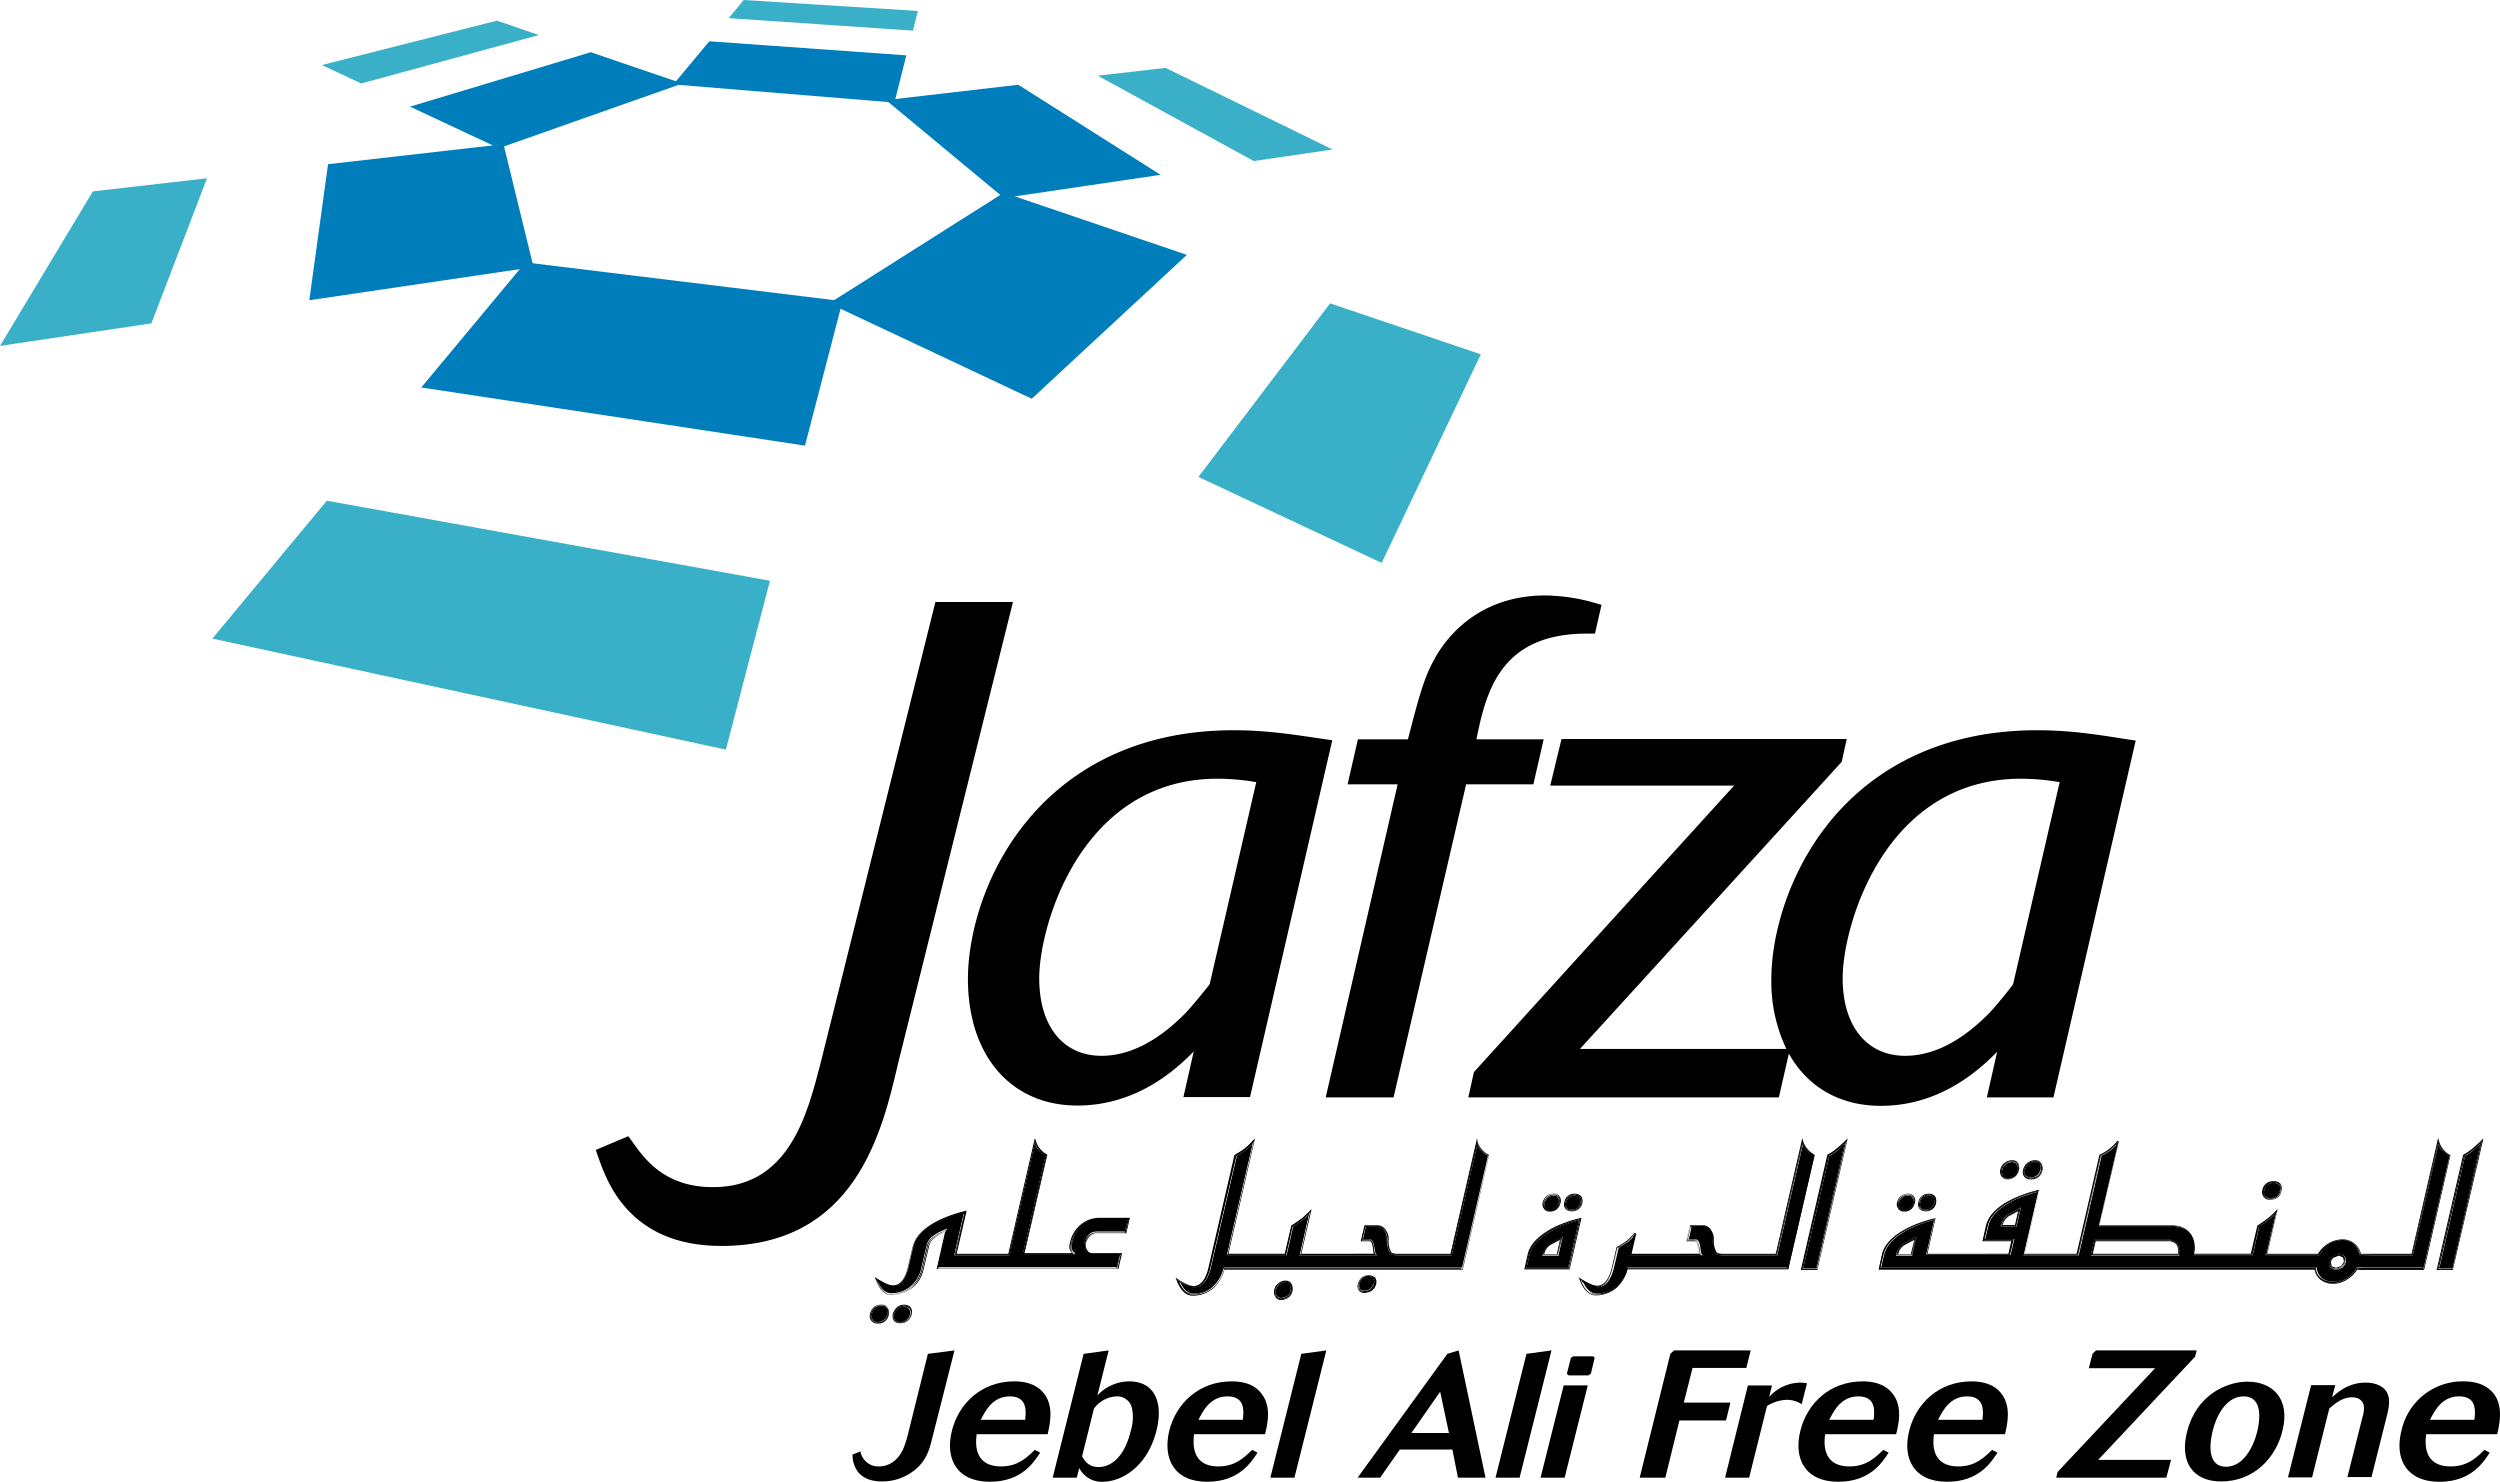 <svg id="Layer_1" data-name="Layer 1" xmlns="http://www.w3.org/2000/svg" viewBox="0 0 799.39 473.8"><defs><style>.cls-1{fill:#007dbb;}.cls-2{fill:#3ab0c8;}</style></defs><title>Jabel Ali Free Zone (Jafza)</title><polygon class="cls-1" points="286 32.8 215.3 27 226.8 13.2 289.8 17.7 286 32.8"/><polygon class="cls-1" points="168 83.9 269.4 96.3 257.4 142.5 134.7 123.9 168 83.9"/><polygon class="cls-1" points="218.2 26.7 159.5 47.4 131.1 34.1 188.9 16.7 218.2 26.7"/><polygon class="cls-1" points="265.1 97 321 61.6 379.5 81.5 329.9 127.5 265.1 97"/><polygon class="cls-1" points="161 46.1 170.6 85.4 98.9 96 104.9 52.5 161 46.1"/><polygon class="cls-1" points="321 63.3 283.3 32 325.6 27.1 371.1 55.9 321 63.3"/><polygon class="cls-2" points="233 5.8 291.9 9.8 293.5 3.5 237.8 0 233 5.8"/><polygon class="cls-2" points="104.5 160.1 246.2 185.7 232.1 239.7 67.9 204.2 104.5 160.1"/><polygon class="cls-2" points="172.3 11.2 115.5 26.7 102.9 20.8 158.9 6.6 172.3 11.2"/><polygon class="cls-2" points="383.2 152.5 425.3 97 473.5 113.3 441.8 180 383.2 152.5"/><polygon class="cls-2" points="66.2 57 48.4 103.4 0 110.6 29.7 61.2 66.2 57"/><polygon class="cls-2" points="400.9 51.5 351 24.2 372.7 21.7 426.1 47.8 400.9 51.5"/><path d="M323.9,192.5H299.1L262.4,339.9c-4.3,16.7-10.2,39.7-34.4,39.7-15.8,0-22.1-9.3-26-14.8l-1.1-1.5-10.4,4.4.7,2c2.7,7.8,9.8,28.7,39.4,28.7,43,0,51.5-36.6,56.6-58.5Z"/><path d="M394.5,233.5c-35.3,0-55.7,16.1-66.5,29.5-13.7,16.9-18.5,36.9-18.5,50,0,24.6,13.8,40.5,35,40.5,18,0,30.4-10.3,37.2-17.3-1.2,5.4-3.3,14.6-3.3,14.6h21.3L426,236.7l-2.1-.3c-9.6-1.4-18.5-2.9-29.4-2.9M352.2,337.6c-12.3,0-19.9-9.5-19.9-24.8,0-17,13.5-63.8,57-63.8a73.19,73.19,0,0,1,12.4,1.1c-.7,3-14.8,64.2-14.9,64.6-.7,1-6.1,7.6-7.6,9.1-9,9.2-18.1,13.8-27,13.8"/><path d="M494.1,190.4c-23,0-33,15.7-35.5,20.5-3.2,5.6-5,12.3-8.4,25.5h-16l-3.3,14.4h16c-.8,3.5-23,100.1-23,100.1h21.7s22.7-97.9,23.2-100.1h21.5l3.3-14.4H472.1c3.1-15.5,7.8-33.8,35.3-33.8H510l2.1-9.2-1.4-.4a60,60,0,0,0-16.6-2.6"/><path d="M651.4,233.5c-35.3,0-55.7,16.1-66.5,29.5-13.6,16.9-18.5,36.9-18.5,50a50,50,0,0,0,4.8,22.4h-66c4.4-4.8,83.7-91.8,83.7-91.8l1.6-7.3H499.3l-3.6,14.9h58.8c-4.4,4.8-83.2,91.6-83.2,91.6l-1.8,8.1h99.3l3.2-14c5.9,10.6,16.2,16.7,29.4,16.7,18,0,30.4-10.3,37.2-17.3-1.2,5.4-3.3,14.6-3.3,14.6h21.3l26.3-114.1-2.1-.3c-9.5-1.5-18.5-3-29.4-3M609.2,337.6c-12.3,0-20-9.5-20-24.8,0-17,13.5-63.8,57-63.8a73.19,73.19,0,0,1,12.4,1.1c-.7,3-14.8,64.2-14.9,64.6-.6,1-6,7.6-7.5,9.1-9,9.2-18.1,13.8-27,13.8"/><path d="M305.2,431.8l-8.5,1.1-6.1,24.6c-1.1,4.5-1.9,6.7-3.5,8.5a7.8,7.8,0,0,1-6.2,2.9,5.71,5.71,0,0,1-4.6-2.2,6.09,6.09,0,0,1-1.2-2.6l-2.5,1a9.19,9.19,0,0,0,1.7,5.5c1.4,1.8,3.9,3.1,7.6,3.1a16.53,16.53,0,0,0,10.4-3.5c3.7-2.9,4.8-6.2,5.8-10.4Z"/><path d="M324.3,441.7c-10.4,0-17.7,7-19.9,15.7-2.3,9,1.5,16.4,12.1,16.4,10.1,0,14-6.1,16.1-9.3l-1.7-.9c-2.7,2.6-5.5,5.3-10.8,5.3-9.1,0-8.1-8.1-7.8-10.3H335c.7-3.2,2-8.7-1-12.8-2.7-3.7-7.2-4.1-9.7-4.1M313.6,454c1.5-2.9,3.8-7.5,9.3-7.5,5.7,0,5.2,4.9,4.9,7.5Z"/><path d="M354.5,431.8l-8,1.1-9.9,39.6h7.7l.8-3.1a8,8,0,0,0,7.5,4.4c5.8,0,14.2-4.5,17.2-16.4,2.3-9.2-.8-15.7-8.7-15.7a14.06,14.06,0,0,0-10.2,4.5Zm-3.2,37.3c-3.3,0-4.5-2.1-5.3-3.4l3.8-15.3a9.5,9.5,0,0,1,7.2-3.9,4.83,4.83,0,0,1,5,4,14.47,14.47,0,0,1-.4,6.9c-2.3,9.7-7.3,11.7-10.3,11.7"/><path d="M393.8,441.7c-10.4,0-17.7,7-19.9,15.7-2.2,9,1.5,16.4,12.1,16.4,10.1,0,14-6.1,16.1-9.3l-1.7-.9c-2.7,2.6-5.5,5.3-10.8,5.3-9.1,0-8-8.1-7.8-10.3h22.7c.8-3.2,2.1-8.7-1-12.8-2.6-3.7-7.1-4.1-9.7-4.1M383.2,454c1.5-2.9,3.8-7.5,9.3-7.5,5.8,0,5.2,4.9,4.9,7.5Z"/><polygon points="424.1 431.8 416.1 432.9 406.2 472.5 413.9 472.5 424.1 431.8"/><path d="M466.4,431.8l-3.6,1.1-28.7,39.6h7.2l6.3-9h16.8l1.8,9H475Zm-15.1,26.4,9.2-13.2,2.8,13.2Z"/><polygon points="496.1 431.8 488.1 432.9 478.2 472.5 485.9 472.5 496.1 431.8"/><polygon points="507.7 443 500 443 492.6 472.5 500.3 472.5 507.7 443"/><polygon points="559.8 431.8 535.3 431.8 534.1 432.9 524.3 472.5 532.5 472.5 537 454.2 551.9 454.2 553.3 448.5 538.4 448.5 541.2 437.4 558.4 437.4 559.8 431.8"/><path d="M575.6,442.1a13.51,13.51,0,0,0-9.9,4.6l.9-3.7h-7.7l-7.3,29.5h7.7l5.7-22.9a12.43,12.43,0,0,1,6.4-2,8.73,8.73,0,0,1,4.7,1.4l1.7-6.7a15,15,0,0,0-2.2-.2"/><path d="M595.6,441.7c-10.5,0-17.7,7-19.9,15.7-2.3,9,1.5,16.4,12.1,16.4,10.1,0,14-6.1,16.1-9.3l-1.7-.9c-2.7,2.6-5.5,5.3-10.8,5.3-9.1,0-8.1-8.1-7.8-10.3h22.7c.8-3.2,2.1-8.7-1-12.8-2.7-3.7-7.2-4.1-9.7-4.1M584.9,454c1.5-2.9,3.8-7.5,9.3-7.5,5.8,0,5.2,4.9,4.9,7.5Z"/><path d="M630.4,441.7c-10.4,0-17.7,7-19.9,15.7-2.3,9,1.5,16.4,12.1,16.4,10.1,0,14-6.1,16.1-9.3l-1.7-.9c-2.7,2.6-5.5,5.3-10.8,5.3-9.1,0-8.1-8.1-7.8-10.3h22.7c.8-3.2,2-8.7-1-12.8-2.7-3.7-7.2-4.1-9.7-4.1M619.7,454c1.5-2.9,3.8-7.5,9.3-7.5,5.7,0,5.2,4.9,4.9,7.5Z"/><polygon points="702.4 431.8 670.2 431.8 669.1 432.9 667.9 437.5 689.1 437.5 657.9 470.7 657.5 472.5 692.7 472.5 694.2 466.8 670.9 466.8 701.9 433.8 702.4 431.8"/><path d="M718.7,441.8h-.3c-6.7.1-16.2,4.4-19.1,16.1-2.4,9.6,1.9,15.8,10.9,15.8,10.8,0,17.6-7.9,19.6-16.1,2.7-10.6-3.4-15.8-11.1-15.8M711.8,469c-4.8,0-5.9-4.7-4.3-11.4,1.6-6.4,5.1-11.1,9.9-11.1,5,0,5.9,5,4.3,11.5-1.6,6.1-5.1,11-9.9,11"/><path d="M756.5,442.1c-5.6,0-8.9,3-10.8,4.7l1-3.9H739l-7.4,29.5h7.7l5.5-22c1.7-1.5,4.1-3.6,7.3-3.6,2.8,0,3.8,1.8,3.8,3.4a10.47,10.47,0,0,1-.5,3l-4.8,19.1h7.7l5-19.9c.6-2.5,1.2-5.4-.4-7.7-1.1-1.5-3.4-2.6-6.4-2.6"/><path d="M787.7,441.7a20,20,0,0,0-19.8,15.7c-2.3,9,1.5,16.4,12.1,16.4,10.1,0,14-6.1,16.1-9.3l-1.7-.9c-2.6,2.6-5.5,5.3-10.8,5.3-9.1,0-8.1-8.1-7.8-10.3h22.7c.7-3.2,2-8.7-1-12.8-2.8-3.7-7.3-4.1-9.8-4.1M777,454c1.5-2.9,3.8-7.5,9.3-7.5,5.8,0,5.2,4.9,4.9,7.5Z"/><polygon points="503 433.7 502.3 434.2 501 439.3 501.6 439.8 507.9 439.8 508.7 439.2 509.9 434.2 509.5 433.7 503 433.7"/><path d="M793.1,365.8c-.6.5-1.4,1.2-2.3,2.1a27.33,27.33,0,0,1-2.6,1.8L780,405.5h4Zm-203.3,0c-.6.5-1.4,1.2-2.3,2.1a27.33,27.33,0,0,1-2.6,1.8l-8.3,35.8h4.1Zm189.9.1-8.2,35.5H754.4v-.2a5.58,5.58,0,0,0-1.7-3.2,5.13,5.13,0,0,0-3.5-1.2A8.13,8.13,0,0,0,745,398a8.92,8.92,0,0,0-3.2,3.2l-.1.2H724.4l3-13a20.93,20.93,0,0,1-1.8,1.6c-1.4,1-2.4,1.7-3.2,2.2l-2.1,9.2H701.2l.1-.4a7.92,7.92,0,0,0-.9-6.2c-1.2-1.7-3.3-2.5-6-2.5H670.8l6.1-26.3a16.39,16.39,0,0,1-4.9,3.6l-7.3,31.8H646.9l4.7-20.3a47.51,47.51,0,0,0-7,2.4c-5.1,2.4-8.1,5.2-8.8,8.5l-1,4.2h9.3l-1.2,5.1H615.8l2.6-11.2a39.17,39.17,0,0,0-7.1,2.5c-5.1,2.4-8,5.3-8.8,8.5l-1,4.2H740.8v.3a4.93,4.93,0,0,0,1.6,3,5.22,5.22,0,0,0,3.6,1.2,8.4,8.4,0,0,0,4.2-1.2,9.79,9.79,0,0,0,3.2-3.2l.1-.2h1.7v.1h19.7l8.3-35.8a6.21,6.21,0,0,1-3.5-3.6M639.6,392.3l.1-.4a5.57,5.57,0,0,1,2.4-3.6,39,39,0,0,0,3.5-1.9l.6-.3-1.4,6.1h-5.2Zm-33.3,9.2v-.3a5.83,5.83,0,0,1,2.3-3.6c1.2-.6,2.4-1.3,3.6-1.9l.6-.3-1.4,6.2h-5.1Zm62.2,0,1.2-5.1h23.4a3.81,3.81,0,0,1,3.2,1.2,4.35,4.35,0,0,1,.6,3.7v.2Zm78.4,4.5a2.41,2.41,0,0,1-1.7-.7,1.92,1.92,0,0,1-.4-1.8,3.6,3.6,0,0,1,1.2-1.8,3.18,3.18,0,0,1,2-.8,2.14,2.14,0,0,1,1.7.8,2.23,2.23,0,0,1,.4,1.8,3.41,3.41,0,0,1-1.1,1.8,4.37,4.37,0,0,1-2.1.7M576.5,365.9l-8.2,35.5H550.9c-1.4,0-2.3-.3-2.6-.9a9.45,9.45,0,0,1-.9-4,4.9,4.9,0,0,0-.6-2.7,3,3,0,0,0-2-1.5h-3.9l-.9,4h2.1q1.2,0,1.5,2.1c.3,2.1.4,2.5.5,2.5l.4.5H521.1l1.4-6.1a14.75,14.75,0,0,1-1.9,1.8c-1.4.9-2.4,1.5-3,1.9l-1.6,6.7c-1,3.7-2.6,5.7-4.9,5.9h-.3a9.69,9.69,0,0,1-4.6-1.8c1.1,2.5,2.5,3.8,4.2,3.8v.3l.1-.3a9.26,9.26,0,0,0,6.4-2.4,11.51,11.51,0,0,0,3.3-5.7l.1-.2h51.3l8.3-35.8a6.06,6.06,0,0,1-3.4-3.6m-104.1,0-8.2,35.5H446.8c-1.4,0-2.3-.3-2.6-.9a9.45,9.45,0,0,1-.9-4,4.17,4.17,0,0,0-.6-2.7,3,3,0,0,0-2-1.5h-4l-.9,4h2.1c.8,0,1.2.7,1.5,2.1a11.31,11.31,0,0,0,.5,2.5l.4.5H415.4l3-13a20.93,20.93,0,0,1-1.8,1.6c-1.3,1-2.4,1.7-3.1,2.2l-2.1,9.2H392.2l.1-.4,8.1-35.2c-.8.8-1.4,1.4-1.9,1.8-1.4,1-2.4,1.6-3,2l-8.4,36.1c-1,3.7-2.6,5.7-4.9,5.9h-.3a9.69,9.69,0,0,1-4.6-1.8c1.1,2.5,2.5,3.8,4.2,3.8v.3l.1-.3a8.84,8.84,0,0,0,6.3-2.4,10.82,10.82,0,0,0,3.3-5.7l.1-.2h76.2l8.3-35.8a6.06,6.06,0,0,1-3.4-3.6m-141.4,0-8.2,35.5H305.1l3.1-13.6a49,49,0,0,0-7.1,2.4c-5.1,2.4-8.1,5.3-8.9,8.6l-1.6,6.8c-1,3.7-2.6,5.7-4.9,5.9h-.3a10.35,10.35,0,0,1-4.7-1.8c1.1,2.5,2.5,3.8,4.2,3.8v.3l.1-.3a9.26,9.26,0,0,0,6.4-2.4,10.43,10.43,0,0,0,3.2-5.7l1.6-6.8a5.69,5.69,0,0,1,1.3-2.7,11.82,11.82,0,0,1,3-2,15.86,15.86,0,0,1,1.8-.8l.5-.2L300,405.2h57.1l.9-4h-8.9a2.28,2.28,0,0,1-1.9-1.2,3,3,0,0,1-.5-2.4,4.91,4.91,0,0,1,1.3-2.7,3.63,3.63,0,0,1,2.6-1.1h9.1l.9-4h-8.9a8.38,8.38,0,0,0-6.1,2.5,9.23,9.23,0,0,0-2.8,5.2c-.3,1.7,0,2.7,1,3.1l-.1.6H327l.1-.4,7.3-31.5a5.69,5.69,0,0,1-3.4-3.4m319.7,5.7a3.14,3.14,0,0,0-2.1.7,4.18,4.18,0,0,0-1.1,1.8,1.92,1.92,0,0,0,.2,1.7,2.06,2.06,0,0,0,1.7.6,2.82,2.82,0,0,0,2.1-.7,4,4,0,0,0,1-1.8,2.29,2.29,0,0,0-.3-1.7,1.75,1.75,0,0,0-1.5-.6m-7.2,0a3.29,3.29,0,0,0-2.2.8,2.89,2.89,0,0,0-1.1,1.8,2.67,2.67,0,0,0,.3,1.8,1.83,1.83,0,0,0,1.7.7,4.21,4.21,0,0,0,2-.7,3.25,3.25,0,0,0,1-1.8,2.34,2.34,0,0,0-.3-1.8,1.6,1.6,0,0,0-1.4-.8m83.6,6.7a2.81,2.81,0,0,0-3.1,2.4,1.7,1.7,0,0,0,.3,1.7,1.81,1.81,0,0,0,1.5.7h.1c1.8-.1,2.8-.8,3.1-2.4q.3-1.35-.3-1.8a1.84,1.84,0,0,0-1.6-.6m-110.2,4a2.67,2.67,0,0,0-2.9,2.3,2.19,2.19,0,0,0,.2,1.6,1.75,1.75,0,0,0,1.5.6,2.74,2.74,0,0,0,2.9-2.4l-.3-1.6a2,2,0,0,0-1.4-.5m-6.7,0a2.72,2.72,0,0,0-2,.7,3.67,3.67,0,0,0-1,1.7,1.83,1.83,0,0,0,.3,1.6,1.68,1.68,0,0,0,1.4.6h.1a2.55,2.55,0,0,0,2.7-2.4,1.88,1.88,0,0,0-.2-1.5,1.36,1.36,0,0,0-1.3-.7m-106.5,0a2.67,2.67,0,0,0-2.9,2.3,1.59,1.59,0,0,0,1.7,2.2,2.74,2.74,0,0,0,2.9-2.4l-.3-1.6Zm-6.8,0a2.72,2.72,0,0,0-2,.7,3.67,3.67,0,0,0-1,1.7,1.83,1.83,0,0,0,.3,1.6,1.68,1.68,0,0,0,1.4.6h.1a2.55,2.55,0,0,0,2.7-2.4,1.88,1.88,0,0,0-.2-1.5,1.36,1.36,0,0,0-1.3-.7m8,7.9a35.54,35.54,0,0,0-7,2.5c-5.1,2.4-8.1,5.3-8.8,8.5l-1,4.2h13.3Zm-11.8,11.3.1-.3a5.83,5.83,0,0,1,2.3-3.6c1.2-.6,2.4-1.3,3.6-1.9l.6-.3-1.4,6.2h-5.2Zm-55.5,6.8a2.71,2.71,0,0,0-1.9.6,2.6,2.6,0,0,0-.9,1.6,2.24,2.24,0,0,0,.1,1.7,1.81,1.81,0,0,0,1.4.5h.1a2.79,2.79,0,0,0,2-.8l.9-1.5a2.23,2.23,0,0,0-.2-1.7,2.7,2.7,0,0,0-1.5-.4m-26.5,1.8a2.86,2.86,0,0,0-2.1.8,3.57,3.57,0,0,0-1.1,1.7,2.49,2.49,0,0,0,.3,1.7,1.65,1.65,0,0,0,1.6.7c1.7-.2,2.7-1,2.9-2.5a2.49,2.49,0,0,0-.3-1.7,1.33,1.33,0,0,0-1.3-.7m-121.9,7.7a2.86,2.86,0,0,0-2.1.8,4.52,4.52,0,0,0-1.1,1.7,2,2,0,0,0,.3,1.7,1.65,1.65,0,0,0,1.6.7,2.52,2.52,0,0,0,2.1-.8,2.77,2.77,0,0,0,1-1.7,2.22,2.22,0,0,0-.3-1.6,1.65,1.65,0,0,0-1.5-.8m-7.2,0a2.91,2.91,0,0,0-3.2,2.5,1.7,1.7,0,0,0,.3,1.7,1.81,1.81,0,0,0,1.5.7h.1a2.92,2.92,0,0,0,3-2.5,1.75,1.75,0,0,0-.3-1.7,1.51,1.51,0,0,0-1.4-.7"/><path d="M779.6,363.9l-8.5,37H754.9a5.55,5.55,0,0,0-1.9-3.2,6,6,0,0,0-3.9-1.4,8.69,8.69,0,0,0-4.6,1.3,9.48,9.48,0,0,0-3.3,3.3H725l3.3-14.3-.7.7a23,23,0,0,1-2.5,2.3c-1.4,1-2.5,1.8-3.2,2.2l-.1.1-2.1,9h-18a7.84,7.84,0,0,0-1.1-6.3c-1.3-1.9-3.5-2.8-6.5-2.8H671.3l6.2-26.8-.5-.2a14.48,14.48,0,0,1-5.6,4.4l-.1.1L664,400.9H647.4l4.7-20.5-.4.1a45,45,0,0,0-7.6,2.6c-5.2,2.4-8.3,5.4-9.1,8.9l-1.1,4.9h9.2l-.9,4H616.3l2.6-11.4-.4.1a39.57,39.57,0,0,0-7.6,2.6c-5.3,2.5-8.3,5.5-9.1,8.9l-1.1,4.9H740.1a5,5,0,0,0,1.8,3.1,6.09,6.09,0,0,0,4,1.4,8.12,8.12,0,0,0,4.5-1.3,10.12,10.12,0,0,0,3.3-3.2h.7v.1h20.7l8.4-36.5.1-.2-.2-.1a7.22,7.22,0,0,1-3.5-4.4Zm-20.8,37.3h12.5l8.4-36.2a7.44,7.44,0,0,0,3.6,4.6l-8.4,36.2H754.6v-.1h-1.2a10.39,10.39,0,0,1-3.3,3.3,8.61,8.61,0,0,1-4.3,1.3A5.49,5.49,0,0,1,742,409a4.44,4.44,0,0,1-1.7-3.2H601l1-4.6q1.2-5.1,9-8.7a42.11,42.11,0,0,1,7.6-2.6L616,401.2h26.5l1.1-4.6h-9.3l1.1-4.6q1.2-5.1,9-8.7a42.11,42.11,0,0,1,7.6-2.6l-4.7,20.4h17.1l7.3-31.7a14.31,14.31,0,0,0,5.7-4.5L671.2,392h23.2c2.9,0,4.9.9,6.3,2.7a7.62,7.62,0,0,1,.9,6.4h18.6l2.1-9.1c.7-.4,1.8-1.2,3.2-2.2.7-.6,1.5-1.3,2.5-2.3l-3.2,13.7h16.7a9.75,9.75,0,0,1,3.3-3.4,8,8,0,0,1,4.4-1.3,5.73,5.73,0,0,1,3.7,1.3,5.44,5.44,0,0,1,1.8,3.3l4.1.1ZM576.3,363.9l-8.5,37H550.9c-1.1,0-1.9-.2-2.1-.6a7.26,7.26,0,0,1-.8-3.7,5.14,5.14,0,0,0-.7-3,3.19,3.19,0,0,0-2.4-1.8h-4.5l-1.2,5.1H542c.5,0,.8.9.9,1.6.2,1.3.3,2,.4,2.4H521.7l1.5-6.4-.5-.3a31.47,31.47,0,0,1-2.6,2.6,29.19,29.19,0,0,1-3.1,1.9l-.1.1-1.6,6.9c-.9,3.4-2.4,5.3-4.4,5.4h-.3c-1.1,0-2.8-.8-5.1-2.2l-.7-.5.3.8c1.2,3.3,3,5,5.1,5h.1a9.91,9.91,0,0,0,6.7-2.5,12.45,12.45,0,0,0,3.4-5.8h51.4l8.4-36.5v-.2l-.2-.1a7.58,7.58,0,0,1-3.5-4.4Zm-25.5,37.3H568l8.4-36.2a7.44,7.44,0,0,0,3.6,4.6l-8.4,36.2H520.2a10.62,10.62,0,0,1-3.4,5.8,9.51,9.51,0,0,1-6.5,2.4h-.1q-3,0-4.8-4.8c2.3,1.5,4,2.2,5.2,2.2h.3c2.2-.2,3.7-2.1,4.6-5.6l1.6-6.8c.6-.3,1.7-1,3.1-1.9a31.47,31.47,0,0,0,2.6-2.6l-1.6,6.8h22.4a7.32,7.32,0,0,1-.6-2.7c-.2-1.2-.6-1.9-1.2-1.9h-2.5l1.1-4.6h4.2a3.16,3.16,0,0,1,2.2,1.7,5.55,5.55,0,0,1,.7,2.8,8.11,8.11,0,0,0,.8,3.9,3.92,3.92,0,0,0,2.5.7m-78.5-37.3-8.5,37H446.9c-1.1,0-1.9-.2-2.1-.6a7.26,7.26,0,0,1-.8-3.7,4.49,4.49,0,0,0-.7-3,3.35,3.35,0,0,0-2.5-1.8h-4.5l-1.2,5.1H438c.5,0,.8.9.9,1.6.2,1.3.3,2,.4,2.4H416.1l3.3-14.3-.7.7a23,23,0,0,1-2.5,2.3c-1.4,1-2.5,1.8-3.2,2.2l-.1.1-2.1,9h-18l8.5-36.9-.8.8a19,19,0,0,1-2.6,2.5c-1.4,1-2.5,1.6-3.1,2l-.1.1-8.4,36.4c-.9,3.4-2.4,5.3-4.4,5.4h-.3c-1.1,0-2.8-.8-5-2.2l-.7-.5.3.8c1.2,3.3,3,5,5.1,5h.1a9.91,9.91,0,0,0,6.7-2.5,12.45,12.45,0,0,0,3.4-5.8h76.2l8.4-36.5v-.2l-.2-.1a7.22,7.22,0,0,1-3.5-4.4Zm-25.5,37.3H464l8.4-36.2a7.79,7.79,0,0,0,3.6,4.6l-8.4,36.2H391.4a11.25,11.25,0,0,1-3.4,5.8,9.51,9.51,0,0,1-6.5,2.4h-.1c-2,0-3.7-1.6-4.8-4.8,2.3,1.5,4,2.2,5.3,2.2h.3c2.1-.2,3.7-2.1,4.6-5.6l8.4-36.2c.6-.4,1.7-1,3.1-2a15.66,15.66,0,0,0,2.6-2.6l-8.4,36.2h18.6l2.1-9.1c.7-.4,1.8-1.2,3.2-2.2.7-.6,1.5-1.3,2.5-2.3l-3.1,13.7h24a7.32,7.32,0,0,1-.6-2.7c-.2-1.2-.6-1.9-1.2-1.9h-2.5l1.1-4.6h4.2a3.16,3.16,0,0,1,2.2,1.7,4.61,4.61,0,0,1,.6,2.8,7,7,0,0,0,.9,3.9c.2.4,1,.7,2.3.7M330.9,363.9l-8.5,37H305.9l3.2-13.8-.4.1a43.3,43.3,0,0,0-7.7,2.6c-5.3,2.4-8.4,5.5-9.2,9l-1.6,6.8c-.9,3.4-2.4,5.3-4.4,5.4h-.3c-1.1,0-2.8-.8-5.1-2.2l-.7-.5.3.8c1.2,3.3,2.9,5,5.1,5h.1a10.91,10.91,0,0,0,6.8-2.5,10.59,10.59,0,0,0,3.4-6l1.6-6.8a4.56,4.56,0,0,1,1.2-2.4,11.26,11.26,0,0,1,2.8-1.9l1.2-.6-2.7,11.9h58.1l1.2-5.1h-9.7a1.74,1.74,0,0,1-1.4-.9,2.75,2.75,0,0,1-.5-1.9,3.7,3.7,0,0,1,1.2-2.4,3,3,0,0,1,2.2-1h9.5l1.2-5.1h-9.7a9.23,9.23,0,0,0-6.5,2.6,10,10,0,0,0-3,5.5,3.35,3.35,0,0,0,.6,3.2H327.6l7.3-31.5-.2-.1a7.22,7.22,0,0,1-3.5-4.4Zm-25.4,37.3h17.1L331,365a7,7,0,0,0,3.6,4.5l-7.3,31.7h16.3c-1.1-.5-1.5-1.6-1.2-3.4a9.33,9.33,0,0,1,2.9-5.3,8.94,8.94,0,0,1,6.3-2.6h9.3l-1,4.6h-9.3a3.25,3.25,0,0,0-2.4,1,4.2,4.2,0,0,0-1.2,2.6,2.76,2.76,0,0,0,.5,2.1,1.94,1.94,0,0,0,1.6,1h9.2l-1,4.6H299.8l2.8-12.1c-.6.3-1.2.5-1.7.8a10.35,10.35,0,0,0-2.9,1.9,4.93,4.93,0,0,0-1.3,2.6l-1.6,6.8a11.53,11.53,0,0,1-3.3,5.8,9.58,9.58,0,0,1-6.6,2.4h-.1c-2,0-3.7-1.6-4.9-4.8,2.3,1.5,4.1,2.2,5.3,2.2h.2c2.1-.2,3.7-2.1,4.6-5.6l1.6-6.8c.8-3.5,3.8-6.4,9-8.8a42.11,42.11,0,0,1,7.6-2.6ZM590.8,364l-.7.7q-.9.9-3,2.7a20.71,20.71,0,0,1-2.7,1.8l-.1.1-8.4,36.4-.1.4h5.3Zm-14.5,41.7,8.4-36.2a31.19,31.19,0,0,0,2.7-1.8q2.1-1.8,3-2.7L581,405.8h-4.7ZM794.1,364l-.7.7q-.9.9-3,2.7a20.71,20.71,0,0,1-2.7,1.8l-.1.1-8.4,36.4-.1.4h5.2Zm-14.6,41.7,8.4-36.2a31.19,31.19,0,0,0,2.7-1.8q2.1-1.8,3-2.7l-9.4,40.8h-4.7ZM650.7,371a3.66,3.66,0,0,0-2.5.9,4.18,4.18,0,0,0-1.3,2.1,2.69,2.69,0,0,0,.3,2.2,2.41,2.41,0,0,0,2.2.9,3.74,3.74,0,0,0,2.5-.8,4,4,0,0,0,1.2-2.1,3.14,3.14,0,0,0-.4-2.2,2.12,2.12,0,0,0-2-1m-1.3,5.8a2.14,2.14,0,0,1-1.9-.8,2.44,2.44,0,0,1-.3-1.9,4.15,4.15,0,0,1,1.2-2,3.37,3.37,0,0,1,2.3-.8,2.2,2.2,0,0,1,1.8.8,2.62,2.62,0,0,1,.4,2,2.87,2.87,0,0,1-1.1,1.9,3.65,3.65,0,0,1-2.4.8m-5.9-5.8a3.92,3.92,0,0,0-2.6.9,3.41,3.41,0,0,0-1.3,2.1,2.7,2.7,0,0,0,.4,2.2,2.58,2.58,0,0,0,2.1.9h0a3.74,3.74,0,0,0,2.3-.9,4.45,4.45,0,0,0,1.2-2.1,4.09,4.09,0,0,0-.3-2.2,2,2,0,0,0-1.8-.9m-1.3,5.9a2.27,2.27,0,0,1-1.9-.8,2.62,2.62,0,0,1-.4-2,3.29,3.29,0,0,1,1.2-2,3.49,3.49,0,0,1,2.4-.8,2.14,2.14,0,0,1,1.7.8,3.4,3.4,0,0,1,.3,2,4.43,4.43,0,0,1-1.1,2,4.07,4.07,0,0,1-2.2.8m84.9.8a3.44,3.44,0,0,0-3.7,2.8,2.44,2.44,0,0,0,.4,2.2,2.08,2.08,0,0,0,1.9.9h.2c2.1,0,3.3-1,3.6-2.9a2.46,2.46,0,0,0-.4-2.3,2.65,2.65,0,0,0-2-.7m-1.3,5.7a2,2,0,0,1-1.7-.8,2.14,2.14,0,0,1-.3-1.9,3,3,0,0,1,3.4-2.6q2.7,0,2.1,2.7a3,3,0,0,1-3.3,2.6h-.2m-108.9-1.7a3.28,3.28,0,0,0-3.5,2.7,2.2,2.2,0,0,0,2.3,2.9,3.13,3.13,0,0,0,3.4-2.8,2.82,2.82,0,0,0-.4-2,2.34,2.34,0,0,0-1.8-.8m-1.2,5.4a2.2,2.2,0,0,1-1.8-.8,2.67,2.67,0,0,1-.3-1.8,3,3,0,0,1,3.2-2.5,2.46,2.46,0,0,1,1.7.8,2.49,2.49,0,0,1,.3,1.7,2.83,2.83,0,0,1-3.1,2.6m-5.5-5.4a3.65,3.65,0,0,0-2.4.8,3.87,3.87,0,0,0-1.2,1.9,2.24,2.24,0,0,0,.4,2.1,2,2,0,0,0,1.8.9h.2c1.7,0,2.8-1,3.3-2.8a2.36,2.36,0,0,0-.3-2,2,2,0,0,0-1.8-.9m-1.3,5.4a1.72,1.72,0,0,1-1.6-.8,2.47,2.47,0,0,1-.4-1.9,3.41,3.41,0,0,1,1.1-1.8,3.29,3.29,0,0,1,2.2-.8,1.65,1.65,0,0,1,1.5.8,2.2,2.2,0,0,1,.3,1.8,2.92,2.92,0,0,1-3,2.6h-.1m-105.2-5.3a3.22,3.22,0,0,0-3.5,2.7,2.2,2.2,0,0,0,2.3,2.9,3.28,3.28,0,0,0,3.5-2.8,2.82,2.82,0,0,0-.4-2,2.93,2.93,0,0,0-1.9-.8m-1.2,5.4a1.88,1.88,0,0,1-1.7-.8,2.67,2.67,0,0,1-.3-1.8,3,3,0,0,1,3.2-2.5,2.46,2.46,0,0,1,1.7.8,2.49,2.49,0,0,1,.3,1.7,3,3,0,0,1-3.2,2.6m-5.6-5.4a3.65,3.65,0,0,0-2.4.8,3.87,3.87,0,0,0-1.2,1.9,2.24,2.24,0,0,0,.4,2.1,2,2,0,0,0,1.8.9h.2c1.7,0,2.8-1,3.3-2.8a2.36,2.36,0,0,0-.3-2,2,2,0,0,0-1.8-.9m-1.3,5.4a1.72,1.72,0,0,1-1.6-.8,2.47,2.47,0,0,1-.4-1.9,3.41,3.41,0,0,1,1.1-1.8,3.29,3.29,0,0,1,2.2-.8,1.65,1.65,0,0,1,1.5.8,2.67,2.67,0,0,1,.3,1.8,2.92,2.92,0,0,1-3,2.6h-.1m150.1-.2c-1.2.6-2.3,1.2-3.5,1.8A5,5,0,0,0,640,392h4.6Zm-5.4,5a5,5,0,0,1,2-2.9c1-.5,2-1.1,3-1.6l-1,4.4h-4Zm-134.6-2.4-.5.1a42.11,42.11,0,0,0-7.6,2.6c-5.2,2.5-8.3,5.5-9.1,8.9l-1.1,4.9h14.5Zm-.4.4h0l-3.6,15.9H487.8l1-4.6q1.2-5.1,9-8.7a46.46,46.46,0,0,1,7.5-2.6m107.2,6c-1.2.7-2.4,1.3-3.6,1.9a5.13,5.13,0,0,0-2.2,3.4h4.6Zm-5.5,5.1a4.37,4.37,0,0,1,2-2.8c1-.5,2-1.1,3.1-1.6L611,401h-4Zm-107.8-5.1c-1.2.7-2.4,1.3-3.6,1.9a5.13,5.13,0,0,0-2.2,3.4H498Zm-5.4,5.1a4.6,4.6,0,0,1,1.9-2.8c1-.5,2-1.1,3.1-1.6l-1,4.5h-4Zm199.3-4.3H669.9l-1.1,4.6h27.8c.6-3.1-.6-4.6-3.5-4.6m-23.9,4.3.9-4h23a3.43,3.43,0,0,1,2.8,1,3.91,3.91,0,0,1,.5,3Zm78.7.2a2.74,2.74,0,0,0-1.8.7,3.32,3.32,0,0,0-1.1,1.6,1.88,1.88,0,0,0,.4,1.6,2,2,0,0,0,1.5.6,3,3,0,0,0,2.8-2.3,1.57,1.57,0,0,0-.3-1.6,2.29,2.29,0,0,0-1.5-.6m-1,4.3-1.3-.5-.3-1.3a2.37,2.37,0,0,1,1-1.5l1.6-.6,1.3.6.3,1.3-.9,1.4Zm-309.3,2.4a3.2,3.2,0,0,0-2.3.8,4,4,0,0,0-1.1,1.9,2.56,2.56,0,0,0,.3,2.2,2.23,2.23,0,0,0,1.9.7h.1a4.33,4.33,0,0,0,2.4-.9,3.53,3.53,0,0,0,1.1-1.8,2.56,2.56,0,0,0-.3-2.2,3,3,0,0,0-2.1-.7m-1.4,5.3c-1.6,0-2.2-.9-1.8-2.6a4,4,0,0,1,1-1.8,2.82,2.82,0,0,1,2.1-.7c1.7,0,2.3.9,2,2.6a2.57,2.57,0,0,1-1,1.6,3.29,3.29,0,0,1-2.2.8c0,.1,0,.1-.1.1m-25.1-3.6a3.32,3.32,0,0,0-2.5,1,3.26,3.26,0,0,0-1.2,2.1,3,3,0,0,0,.4,2.1,2.18,2.18,0,0,0,2.1,1h0c2-.3,3.1-1.3,3.4-3a3.61,3.61,0,0,0-.3-2.1,2,2,0,0,0-1.9-1.1m-1.2,5.9a2.27,2.27,0,0,1-1.9-.8,3.08,3.08,0,0,1-.3-1.9,3.41,3.41,0,0,1,1.1-1.9,3.17,3.17,0,0,1,2.3-.9,1.7,1.7,0,0,1,1.6.9,3.08,3.08,0,0,1,.3,1.9,3.15,3.15,0,0,1-3.1,2.7m-120.7,1.8a3.33,3.33,0,0,0-2.5.9,4.66,4.66,0,0,0-1.2,2,2.52,2.52,0,0,0,.3,2.1,2.34,2.34,0,0,0,2.1.9,3.49,3.49,0,0,0,2.5-.9,4.45,4.45,0,0,0,1.2-2.1,3.19,3.19,0,0,0-.4-2.1,2.63,2.63,0,0,0-2-.8m-1.2,5.7a2.27,2.27,0,0,1-1.9-.8,2.09,2.09,0,0,1-.3-1.9,4.12,4.12,0,0,1,1.1-1.9,3.57,3.57,0,0,1,2.3-.8,2.14,2.14,0,0,1,1.8.9,3.92,3.92,0,0,1,.4,1.8,3.33,3.33,0,0,1-3.4,2.7m-6-5.7a3.53,3.53,0,0,0-3.8,2.9,2.44,2.44,0,0,0,.4,2.2,2.32,2.32,0,0,0,1.9.9h.2a3.3,3.3,0,0,0,3.5-2.9,2.24,2.24,0,0,0-.4-2.1,1.81,1.81,0,0,0-1.8-1m-1.5,5.7a1.94,1.94,0,0,1-1.6-.8,2.33,2.33,0,0,1-.4-2,3.22,3.22,0,0,1,3.5-2.7,2,2,0,0,1,1.7.8,2.09,2.09,0,0,1,.3,1.9,3.09,3.09,0,0,1-3.3,2.7c-.1.1-.1.1-.2.1"/><path d="M793.6,364.9q-.9.9-3,2.7a20.71,20.71,0,0,1-2.7,1.8l-8.4,36.2h4.7Zm-13.7,40.5,8.3-35.8a27.33,27.33,0,0,0,2.6-1.8,26.24,26.24,0,0,0,2.3-2.1l-9.2,39.6h-4Zm-.2-40.5-8.4,36.2H754.6a5.35,5.35,0,0,0-5.5-4.6,8,8,0,0,0-4.4,1.3,9.75,9.75,0,0,0-3.3,3.4H724.7l3.2-13.7a23,23,0,0,1-2.5,2.3,26.94,26.94,0,0,1-3.2,2.2l-2.1,9.1H701.5a8,8,0,0,0-.9-6.4q-2-2.7-6.3-2.7H671.1l6.3-27.1a14.31,14.31,0,0,1-5.7,4.5l-7.3,31.7H647.1l4.7-20.4a45,45,0,0,0-7.6,2.6q-7.8,3.6-9,8.7l-1.1,4.6h9.3l-1.1,4.6H615.8l2.6-11.3a42.11,42.11,0,0,0-7.6,2.6q-7.8,3.6-9,8.7l-1,4.6H740.2a5.58,5.58,0,0,0,1.7,3.2,5.49,5.49,0,0,0,3.8,1.3A7.72,7.72,0,0,0,750,409a8.72,8.72,0,0,0,3.3-3.3h1.2v.1h20.3l8.4-36.2a8.2,8.2,0,0,1-3.5-4.7m-21.3,36.5h13.1l8.2-35.5a7.83,7.83,0,0,0,3.2,3.7l-8.3,35.8H754.9v-.1h-1.7l-.1.1a8.92,8.92,0,0,1-3.2,3.2,7.87,7.87,0,0,1-4.2,1.2,5.58,5.58,0,0,1-3.6-1.2,4.48,4.48,0,0,1-1.6-3v-.3H601.3l1-4.2c.8-3.3,3.7-6.1,8.8-8.5a44.77,44.77,0,0,1,7.1-2.5l-2.6,11.2h27.1l1.2-5.1h-9.3l1-4.2c.7-3.3,3.7-6.1,8.8-8.5a38.16,38.16,0,0,1,7-2.4l-4.7,20.3h17.8l7.3-31.8a14.85,14.85,0,0,0,4.9-3.6l-6.1,26.3h23.6c2.8,0,4.8.9,6,2.6a7.17,7.17,0,0,1,.9,6.2l-.1.4h19.2l2.1-9.2c.7-.4,1.8-1.2,3.2-2.2.5-.4,1.1-1,1.8-1.6l-3,13h17.3l.1-.1a8.92,8.92,0,0,1,3.2-3.2,8.48,8.48,0,0,1,4.3-1.2,5.13,5.13,0,0,1,3.5,1.2,4.44,4.44,0,0,1,1.7,3.2v.2l4-.2ZM590.3,364.9q-.9.9-3,2.7a20.71,20.71,0,0,1-2.7,1.8l-8.4,36.2h4.7Zm-13.7,40.5,8.3-35.8a27.33,27.33,0,0,0,2.6-1.8,26.24,26.24,0,0,0,2.3-2.1l-9.1,39.6h-4.1Zm-.2-40.5L568,401.1H550.8c-1.3,0-2.1-.3-2.4-.8a7.58,7.58,0,0,1-.8-3.9,4.61,4.61,0,0,0-.6-2.8,3,3,0,0,0-2.2-1.6h-4.2l-1.1,4.6H542c.6,0,1,.6,1.2,1.9a7.32,7.32,0,0,0,.6,2.7H521.4l1.6-6.8a20.93,20.93,0,0,1-2.6,2.6,29.19,29.19,0,0,1-3.1,1.9l-1.6,6.8c-.9,3.6-2.5,5.5-4.6,5.6h-.2c-1.2,0-3-.7-5.3-2.2q1.8,4.8,4.8,4.8h.1a9.33,9.33,0,0,0,6.5-2.4,11.25,11.25,0,0,0,3.4-5.8h51.4l8.4-36.2a7.09,7.09,0,0,1-3.8-4.6m-25.6,36.5h17.4l8.2-35.5a7.34,7.34,0,0,0,3.2,3.7l-8.3,35.8H520l-.1.2a10.82,10.82,0,0,1-3.3,5.7,10.07,10.07,0,0,1-6.4,2.4l-.1.3v-.3c-1.7,0-3.2-1.3-4.2-3.8,2,1.2,3.5,1.8,4.6,1.8h.3c2.3-.2,3.9-2.2,4.9-5.9l1.6-6.7c.6-.4,1.6-1,3-1.9a10.24,10.24,0,0,0,1.9-1.8l-1.4,6.1h23.4l-.4-.5a18.82,18.82,0,0,1-.5-2.5q-.3-2.1-1.5-2.1h-2.1l.9-4h4a3,3,0,0,1,2,1.5,4.17,4.17,0,0,1,.6,2.7,7.18,7.18,0,0,0,.9,4,3.61,3.61,0,0,0,2.7.8m-78.5-36.5-8.4,36.2H446.7c-1.3,0-2.1-.3-2.4-.8a8.57,8.57,0,0,1-.9-3.9,4.61,4.61,0,0,0-.6-2.8,3,3,0,0,0-2.2-1.6h-4.2l-1.1,4.6h2.5c.6,0,1,.6,1.2,1.9a7.32,7.32,0,0,0,.6,2.7h-24l3.1-13.7a23,23,0,0,1-2.5,2.3A26.94,26.94,0,0,1,413,392l-2.1,9.1H392.3l8.4-36.2c-1.1,1.1-2,2-2.7,2.6-1.4,1-2.5,1.6-3.1,2l-8.4,36.2c-.9,3.6-2.5,5.5-4.6,5.6h-.3c-1.2,0-3-.7-5.3-2.2q1.8,4.8,4.8,4.8h.1a9.33,9.33,0,0,0,6.5-2.4,11.12,11.12,0,0,0,3.3-5.8h76.2l8.4-36.2a9.31,9.31,0,0,1-3.3-4.6m-25.5,36.5h17.4l8.2-35.5a7.34,7.34,0,0,0,3.2,3.7l-8.3,35.8H391.1l-.1.2a10.82,10.82,0,0,1-3.3,5.7,10,10,0,0,1-6.3,2.4l-.1.3v-.3c-1.7,0-3.2-1.3-4.2-3.8,2,1.2,3.5,1.8,4.6,1.8h.3c2.3-.2,3.9-2.2,4.9-5.9l8.4-36.1c.6-.4,1.6-1,3-2a14.75,14.75,0,0,0,1.9-1.8l-8.1,35.2-.1.4h19.2l2.1-9.2a33,33,0,0,0,3.1-2.2c.5-.4,1.1-1,1.8-1.7l-3,13h24.9l-.4-.5a7.3,7.3,0,0,1-.5-2.5q-.3-2.1-1.5-2.1h-2.1l.9-4h4a3,3,0,0,1,2,1.5,4.17,4.17,0,0,1,.6,2.7,8.45,8.45,0,0,0,.9,4,3.47,3.47,0,0,0,2.8.9M331,364.9l-8.4,36.2H305.5l3.2-13.7a42.11,42.11,0,0,0-7.6,2.6c-5.2,2.4-8.3,5.3-9.1,8.8l-1.6,6.8c-.9,3.6-2.5,5.5-4.6,5.6h-.3c-1.2,0-3-.7-5.3-2.2q1.8,4.8,4.8,4.8h.1a9.58,9.58,0,0,0,6.6-2.4,10.59,10.59,0,0,0,3.3-5.8l1.6-6.8a4.61,4.61,0,0,1,1.3-2.6,10.35,10.35,0,0,1,2.9-1.9,8.86,8.86,0,0,1,1.7-.8l-2.8,12.1h57.5l1-4.6h-9.1a2,2,0,0,1-1.6-1,3.28,3.28,0,0,1-.5-2.1,4.82,4.82,0,0,1,1.2-2.6,3.25,3.25,0,0,1,2.4-1h9.3l1.1-4.6h-9.3a8.94,8.94,0,0,0-6.3,2.6,9,9,0,0,0-2.9,5.4c-.3,1.8.1,2.9,1.2,3.4H327.4l7.3-31.7a6.82,6.82,0,0,1-3.7-4.5m-25.8,36.5h17.7l8.2-35.5a7.34,7.34,0,0,0,3.2,3.7L327,401.1l-.1.4h16.7l.1-.6c-1-.4-1.3-1.4-1-3.1a9.23,9.23,0,0,1,2.8-5.2,8.8,8.8,0,0,1,6.1-2.5h8.9l-.9,4h-9.1a3.63,3.63,0,0,0-2.6,1.1,4.59,4.59,0,0,0-1.3,2.7,3.52,3.52,0,0,0,.5,2.4,2.16,2.16,0,0,0,1.9,1.2h8.9l-.9,4H300.1l2.8-12.3-.5.2c-.6.3-1.2.5-1.8.8a12.94,12.94,0,0,0-3,2,4.91,4.91,0,0,0-1.3,2.7l-1.6,6.8a11.5,11.5,0,0,1-3.2,5.7,10.29,10.29,0,0,1-6.4,2.4l-.1.3v-.3c-1.7,0-3.1-1.3-4.2-3.8,2,1.2,3.5,1.8,4.7,1.8h.3c2.3-.2,3.9-2.2,4.9-5.9l1.6-6.8c.8-3.3,3.8-6.3,8.9-8.6a45.18,45.18,0,0,1,7.1-2.4Zm345.5-30.1a3.57,3.57,0,0,0-2.3.8,3.74,3.74,0,0,0-1.2,2,2,2,0,0,0,.3,1.9,2.27,2.27,0,0,0,1.9.8,3.34,3.34,0,0,0,3.5-2.7,2.33,2.33,0,0,0-.4-2,2.2,2.2,0,0,0-1.8-.8m-1.3,5.2a2.06,2.06,0,0,1-1.7-.6,1.92,1.92,0,0,1-.2-1.7,3.41,3.41,0,0,1,1.1-1.8,3,3,0,0,1,2.1-.7,1.86,1.86,0,0,1,1.6.7,2,2,0,0,1,.3,1.7,4,4,0,0,1-1,1.8,3.4,3.4,0,0,1-2.2.6m-5.9-5.2a4.07,4.07,0,0,0-2.4.8,3,3,0,0,0-1.2,2,2.71,2.71,0,0,0,.4,2,2.27,2.27,0,0,0,1.9.8,4.07,4.07,0,0,0,2.2-.8,3.35,3.35,0,0,0,1.1-2,2.85,2.85,0,0,0-.3-2,2.14,2.14,0,0,0-1.7-.8m-1.3,5.3a1.94,1.94,0,0,1-1.7-.7,2.67,2.67,0,0,1-.3-1.8,2.89,2.89,0,0,1,1.1-1.8,3.29,3.29,0,0,1,2.2-.8,1.51,1.51,0,0,1,1.4.7,2.89,2.89,0,0,1,.3,1.8,3.25,3.25,0,0,1-1,1.8,3.06,3.06,0,0,1-2,.8m84.9,1.4a3.12,3.12,0,0,0-3.4,2.6,2.09,2.09,0,0,0,.3,1.9,2,2,0,0,0,1.7.8h.2a3,3,0,0,0,3.3-2.6q.6-2.7-2.1-2.7m-1.3,5.1a1.58,1.58,0,0,1-1.5-.7,2.49,2.49,0,0,1-.3-1.7,2.87,2.87,0,0,1,3.1-2.4,2.17,2.17,0,0,1,1.6.5,2.46,2.46,0,0,1,.3,1.8c-.3,1.6-1.3,2.3-3.1,2.4h-.1ZM616.9,382a3,3,0,0,0-3.2,2.5,1.89,1.89,0,0,0,.3,1.8,2.07,2.07,0,0,0,1.8.8,3,3,0,0,0,3.2-2.6,2.39,2.39,0,0,0-.3-1.7,2.44,2.44,0,0,0-1.8-.8m-1.2,4.8a1.75,1.75,0,0,1-1.5-.6,2.13,2.13,0,0,1-.2-1.6,2.74,2.74,0,0,1,2.9-2.3,1.82,1.82,0,0,1,1.4.6l.3,1.6a2.74,2.74,0,0,1-2.9,2.3m-5.5-4.8a3.29,3.29,0,0,0-2.2.8,3.41,3.41,0,0,0-1.1,1.8,2.56,2.56,0,0,0,.4,1.9,1.86,1.86,0,0,0,1.6.7h.1a2.92,2.92,0,0,0,3-2.6,2.34,2.34,0,0,0-.3-1.8,1.48,1.48,0,0,0-1.5-.8m-1.3,4.8a1.82,1.82,0,0,1-1.4-.6,2.22,2.22,0,0,1-.3-1.6,4.25,4.25,0,0,1,1-1.7,3.22,3.22,0,0,1,2-.7,1.36,1.36,0,0,1,1.3.7,1.63,1.63,0,0,1,.2,1.5c-.4,1.6-1.2,2.4-2.7,2.4h-.1M503.7,382a3,3,0,0,0-3.2,2.5,2,2,0,0,0,2,2.6,3,3,0,0,0,3.2-2.6,2.39,2.39,0,0,0-.3-1.7,2.11,2.11,0,0,0-1.7-.8m-1.2,4.8a1.75,1.75,0,0,1-1.5-.6,1.71,1.71,0,0,1-.2-1.6,2.67,2.67,0,0,1,2.9-2.3l1.4.6.3,1.6a2.74,2.74,0,0,1-2.9,2.3m-5.6-4.8a3.29,3.29,0,0,0-2.2.8,4.18,4.18,0,0,0-1.1,1.8,2.18,2.18,0,0,0,.4,1.9,1.86,1.86,0,0,0,1.6.7h.1a2.92,2.92,0,0,0,3-2.6,2.34,2.34,0,0,0-.3-1.8,1.48,1.48,0,0,0-1.5-.8m-1.3,4.8a1.68,1.68,0,0,1-1.4-.6,1.83,1.83,0,0,1-.3-1.6,3.35,3.35,0,0,1,1-1.7,3.22,3.22,0,0,1,2-.7,1.36,1.36,0,0,1,1.3.7,1.63,1.63,0,0,1,.2,1.5,2.55,2.55,0,0,1-2.7,2.4h-.1m150.5-.6-.6.3c-1.1.6-2.3,1.2-3.5,1.9a5.57,5.57,0,0,0-2.4,3.6l-.1.4h5.1Zm-6.2,5.9a5,5,0,0,1,2.2-3.4c1.2-.6,2.4-1.2,3.5-1.8l-1.2,5.3h-4.5Zm-134.6-2.3a45,45,0,0,0-7.6,2.6q-7.8,3.6-9,8.7l-1,4.6h13.9Zm-17.2,15.6,1-4.2c.8-3.3,3.7-6.1,8.8-8.5a47.16,47.16,0,0,1,7-2.5l-3.5,15.2Zm124.8-10.1-.6.3c-1.2.6-2.4,1.3-3.6,1.9a5.1,5.1,0,0,0-2.3,3.6l-.1.3h5.1Zm-6.2,5.9a5.13,5.13,0,0,1,2.2-3.4c1.2-.6,2.4-1.3,3.6-1.9l-1.2,5.3Zm-107.1-5.9-.6.3c-1.2.6-2.4,1.3-3.6,1.9a5.44,5.44,0,0,0-2.3,3.6l-.1.3h5.1Zm-6.2,5.9a5.13,5.13,0,0,1,2.2-3.4c1.2-.6,2.4-1.3,3.6-1.9l-1.2,5.3Zm199.7-4.9H669.7l-1.2,5.1H697v-.2a4.35,4.35,0,0,0-.6-3.7,4.16,4.16,0,0,0-3.3-1.2m-24.2,4.9,1.1-4.6h23.1c2.9,0,4.1,1.5,3.6,4.6Zm79-.4a3.18,3.18,0,0,0-2,.8,3.6,3.6,0,0,0-1.2,1.8,1.92,1.92,0,0,0,.4,1.8,2.06,2.06,0,0,0,1.7.7,3.06,3.06,0,0,0,2-.7,2.89,2.89,0,0,0,1.1-1.8,1.92,1.92,0,0,0-.4-1.8,1.82,1.82,0,0,0-1.6-.8m-1,4.9a1.89,1.89,0,0,1-1.5-.6,1.72,1.72,0,0,1-.4-1.6,2.92,2.92,0,0,1,1.1-1.6,2.57,2.57,0,0,1,1.8-.7,1.68,1.68,0,0,1,1.5.7,1.83,1.83,0,0,1,.3,1.6,2.75,2.75,0,0,1-1,1.6,3,3,0,0,1-1.8.6M437.6,408a2.82,2.82,0,0,0-2.1.7,4,4,0,0,0-1,1.8c-.4,1.7.2,2.6,1.8,2.6h.2a3.25,3.25,0,0,0,3.2-2.4q.3-2.7-2.1-2.7m-1.3,4.8a1.67,1.67,0,0,1-1.4-.5c-.3-.3-.3-.9-.1-1.7a3.19,3.19,0,0,1,.9-1.6,2.88,2.88,0,0,1,1.9-.6,1.91,1.91,0,0,1,1.5.5,1.86,1.86,0,0,1,.2,1.7l-.9,1.5a2.72,2.72,0,0,1-2,.7Zm-25.2-2.9a3.17,3.17,0,0,0-2.3.9,3.41,3.41,0,0,0-1.1,1.9,3,3,0,0,0,.3,1.9,2,2,0,0,0,1.9.8,3.33,3.33,0,0,0,3.2-2.8,3.08,3.08,0,0,0-.3-1.9,1.78,1.78,0,0,0-1.7-.8m-1.3,5.2a1.65,1.65,0,0,1-1.6-.7,2.49,2.49,0,0,1-.3-1.7,2.77,2.77,0,0,1,1-1.7,3.23,3.23,0,0,1,2.1-.8,1.51,1.51,0,0,1,1.4.7,2.49,2.49,0,0,1,.3,1.7c-.2,1.5-1.2,2.3-2.9,2.5m-120.6,2.4a3.33,3.33,0,0,0-3.4,2.7,2.14,2.14,0,0,0,.3,1.9,2.27,2.27,0,0,0,1.9.8,3.57,3.57,0,0,0,2.3-.8,3.11,3.11,0,0,0,1.1-1.9,2.56,2.56,0,0,0-.4-1.9,2.2,2.2,0,0,0-1.8-.8m-1.2,5.2a1.65,1.65,0,0,1-1.6-.7,2.39,2.39,0,0,1-.3-1.7,3.57,3.57,0,0,1,1.1-1.7,2.86,2.86,0,0,1,2.1-.8,2.18,2.18,0,0,1,1.6.7,2.49,2.49,0,0,1,.3,1.7,3.35,3.35,0,0,1-1,1.7,3.29,3.29,0,0,1-2.2.8m-6-5.2a3.22,3.22,0,0,0-3.5,2.7,2.05,2.05,0,0,0,.4,1.9,2.09,2.09,0,0,0,1.6.8h.2a3.09,3.09,0,0,0,3.3-2.7,2.09,2.09,0,0,0-.3-1.9,2.14,2.14,0,0,0-1.7-.8m-1.4,5.2a2,2,0,0,1-1.5-.6,1.7,1.7,0,0,1-.3-1.7,2.91,2.91,0,0,1,3.2-2.5,1.51,1.51,0,0,1,1.4.7,2.39,2.39,0,0,1,.3,1.7,2.85,2.85,0,0,1-3,2.5h-.1Z"/></svg>